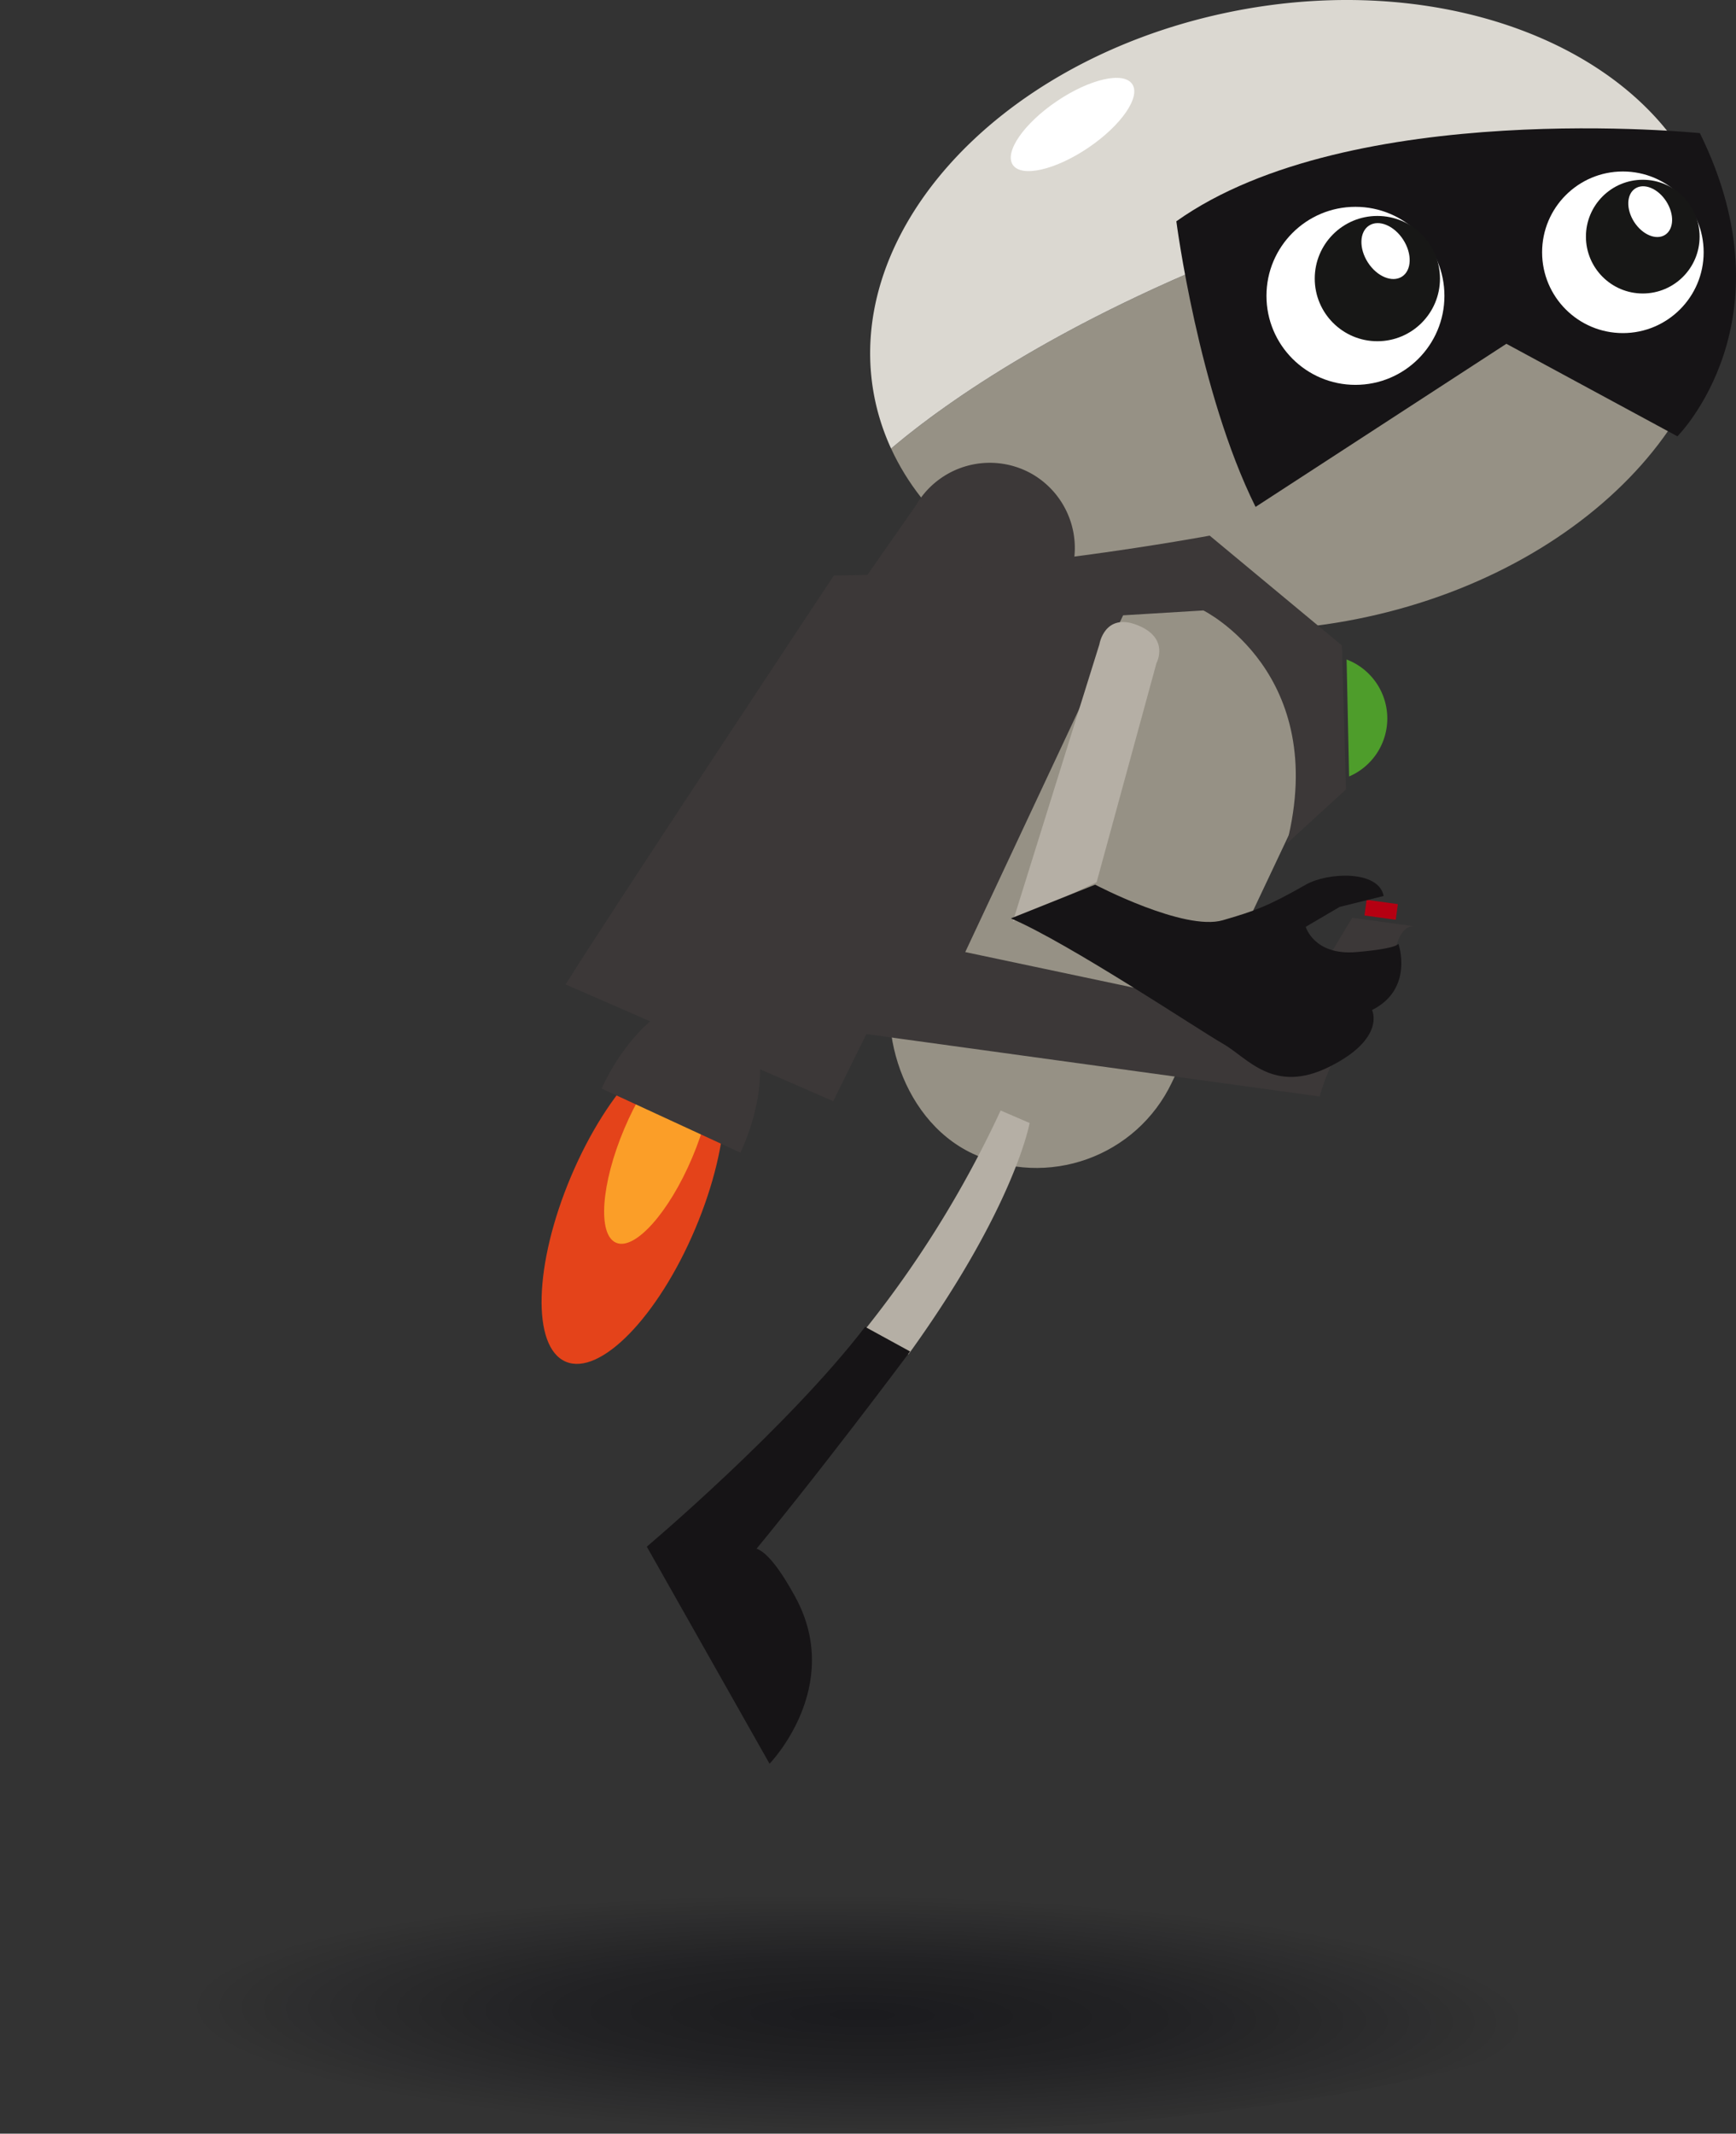 <svg xmlns="http://www.w3.org/2000/svg" width="327.62" height="402.519"><rect width="100%" height="100%" fill="#333333" stroke="none"/><defs><radialGradient id="a" cx="161.486" cy="47.56" fx="155.457" r="813.974" gradientTransform="matrix(-.224 -.003 -.001 .04 197.706 46.14)" gradientUnits="userSpaceOnUse"><stop offset=".005" stop-color="#000106" stop-opacity=".949"/><stop offset=".317" stop-color="#000106" stop-opacity=".651"/><stop offset=".695" stop-color="#000106" stop-opacity="0"/></radialGradient></defs><g data-name="Group 241"><g data-name="Group 203" transform="translate(95.088)"><g data-name="Group 201" transform="translate(69.127)"><g data-name="Group 200"><path data-name="Path 273" d="M158.991 41.689c-12.68-4.758-42.106-11.815-82.683 3.332-40.63 15.166-63.27 31.881-72.353 39.6 12.072 26.3 49.9 40.347 89.612 31.805 43.648-9.388 73.034-42.5 65.636-73.965-.062-.258-.145-.512-.212-.772z" fill="#969185"/><path data-name="Path 274" d="M76.309 45.02c40.577-15.146 70-8.09 82.683-3.332-7.9-30.974-48.933-48.5-92.216-39.192-43.648 9.388-73.034 42.5-65.636 73.965a43.334 43.334 0 0 0 2.815 8.163c9.084-7.723 31.724-24.438 72.354-39.604z" fill="#dbd8d1"/></g><path data-name="Path 275" d="M156.587 25.118s-65.892-6.76-98.8 16.63c0 0 4.147 32.147 14.949 53.88l47.334-30.771 32.276 17.453s21.756-21.656 4.241-57.192z" fill="#161416"/><ellipse data-name="Ellipse 43" cx="5.299" cy="13.602" rx="5.299" ry="13.602" transform="rotate(-124.07 24.37 9.811)" fill="#fff"/><ellipse data-name="Ellipse 44" cx="16.793" cy="16.793" rx="16.793" ry="16.793" transform="translate(74.793 39.018)" fill="#fff"/><ellipse data-name="Ellipse 45" cx="11.817" cy="11.817" rx="11.817" ry="11.817" transform="translate(83.905 40.739)" fill="#171716"/><ellipse data-name="Ellipse 46" cx="5.73" cy="3.965" rx="5.73" ry="3.965" transform="rotate(-122.816 63.326 .72)" fill="#fff"/><ellipse data-name="Ellipse 47" cx="15.244" cy="15.244" rx="15.244" ry="15.244" transform="translate(126.813 32.35)" fill="#fff"/><ellipse data-name="Ellipse 48" cx="10.727" cy="10.727" rx="10.727" ry="10.727" transform="translate(135.084 33.912)" fill="#171716"/><ellipse data-name="Ellipse 49" cx="5.202" cy="3.599" rx="5.202" ry="3.599" transform="rotate(-122.816 86.108 -16.937)" fill="#fff"/></g><g data-name="Group 202" transform="translate(0 191.891)"><ellipse data-name="Ellipse 50" cx="12.719" cy="32.591" rx="12.719" ry="32.591" transform="rotate(-157.07 18.799 32.603)" fill="#e4431a"/><ellipse data-name="Ellipse 51" cx="6.965" cy="20.408" rx="6.965" ry="20.408" transform="rotate(-157.07 18.393 19.835)" fill="#fb9e28"/></g><path data-name="Path 276" d="M99.678 89.414a16.125 16.125 0 0 0-21.94 5.969l-63.361 90.75 44.494 18.152 46.777-92.93a16.125 16.125 0 0 0-5.97-21.941z" fill="#3c3838"/><rect data-name="Rectangle 144" width="56.578" height="117.623" rx="28.289" transform="rotate(25.31 -164.301 301.555)" fill="#969185"/><path data-name="Path 277" d="M147.748 159.16l11.178-10.234-.768-27.159-24.951-20.72s-39.339 7.358-70.923 7.517c0 0-42.9 64.688-50.627 77.15l50.5 22.027 6.253-12.666 85.548 11.781s3.1-11.6 7.526-10.987c0 0-1.528-10.731 5.847-9.715 0 0 .15-12 4.575-11.393l-11.8-1.625-11.693 19.432-61.339-12.957 29.79-63.531 15.156-.918s23.918 11.811 15.728 43.998z" fill="#3c3838"/><path data-name="Path 278" d="M159.514 146.483a11.91 11.91 0 0 0 7.208-11.194 11.909 11.909 0 0 0-7.679-10.875z" fill="#4e9d2b"/><path data-name="Rectangle 145" fill="#b50012" d="M162.821 169.753l5.9.813-.406 2.95-5.9-.813z"/><path data-name="Path 279" d="M93.751 209.496l5.47 2.357s-2.769 15.83-22.863 43.649l-8.888-3.83a202.355 202.355 0 0 0 26.281-42.176z" fill="#b5afa5"/><path data-name="Path 280" d="M44.268 296.297l-17.29-4.517s26.5-22.356 41.2-41.468l8.491 4.645s-17.763 23.891-32.401 41.34z" fill="#161416"/><path data-name="Path 281" d="M44.23 295.935s1.467-11.678 10.754 5.3-4.84 31.495-4.84 31.495l-23.166-40.954s10.111-3.461 17.252 4.159z" fill="#161416"/><path data-name="Path 282" d="M123.166 125.08s2.574-4.711-3.619-7.154-7.154 3.62-7.154 3.62l-16.319 52.258 15.792-7.37z" fill="#b5afa5"/><path data-name="Path 283" d="M163.847 190.542s2.671 5.323-7.975 10.664-15.491-1.647-20.155-4.3-28.9-18.882-40.025-23.652l15.9-6.359s16.805 8.827 24.094 6.706c5.949-1.732 8.477-2.6 15.651-6.706 4.086-2.338 13.768-2.808 14.692 2.133l-8.308 2.066-6.39 3.748s1.549 5.446 9.539 4.769 7.949-1.59 7.949-1.59 3.012 8.515-4.972 12.521z" fill="#161416"/><path data-name="Path 284" d="M42.1 188.546c-7.235-3.34-17.824 4.188-23.652 16.812l26.2 12.094c5.826-12.624 4.686-25.567-2.548-28.906z" fill="#3c3838"/></g><ellipse data-name="Ellipse 69" cx="156.156" cy="35.003" rx="156.156" ry="35.003" transform="translate(0 332.512)" opacity=".5" fill="url(#a)"/></g></svg>